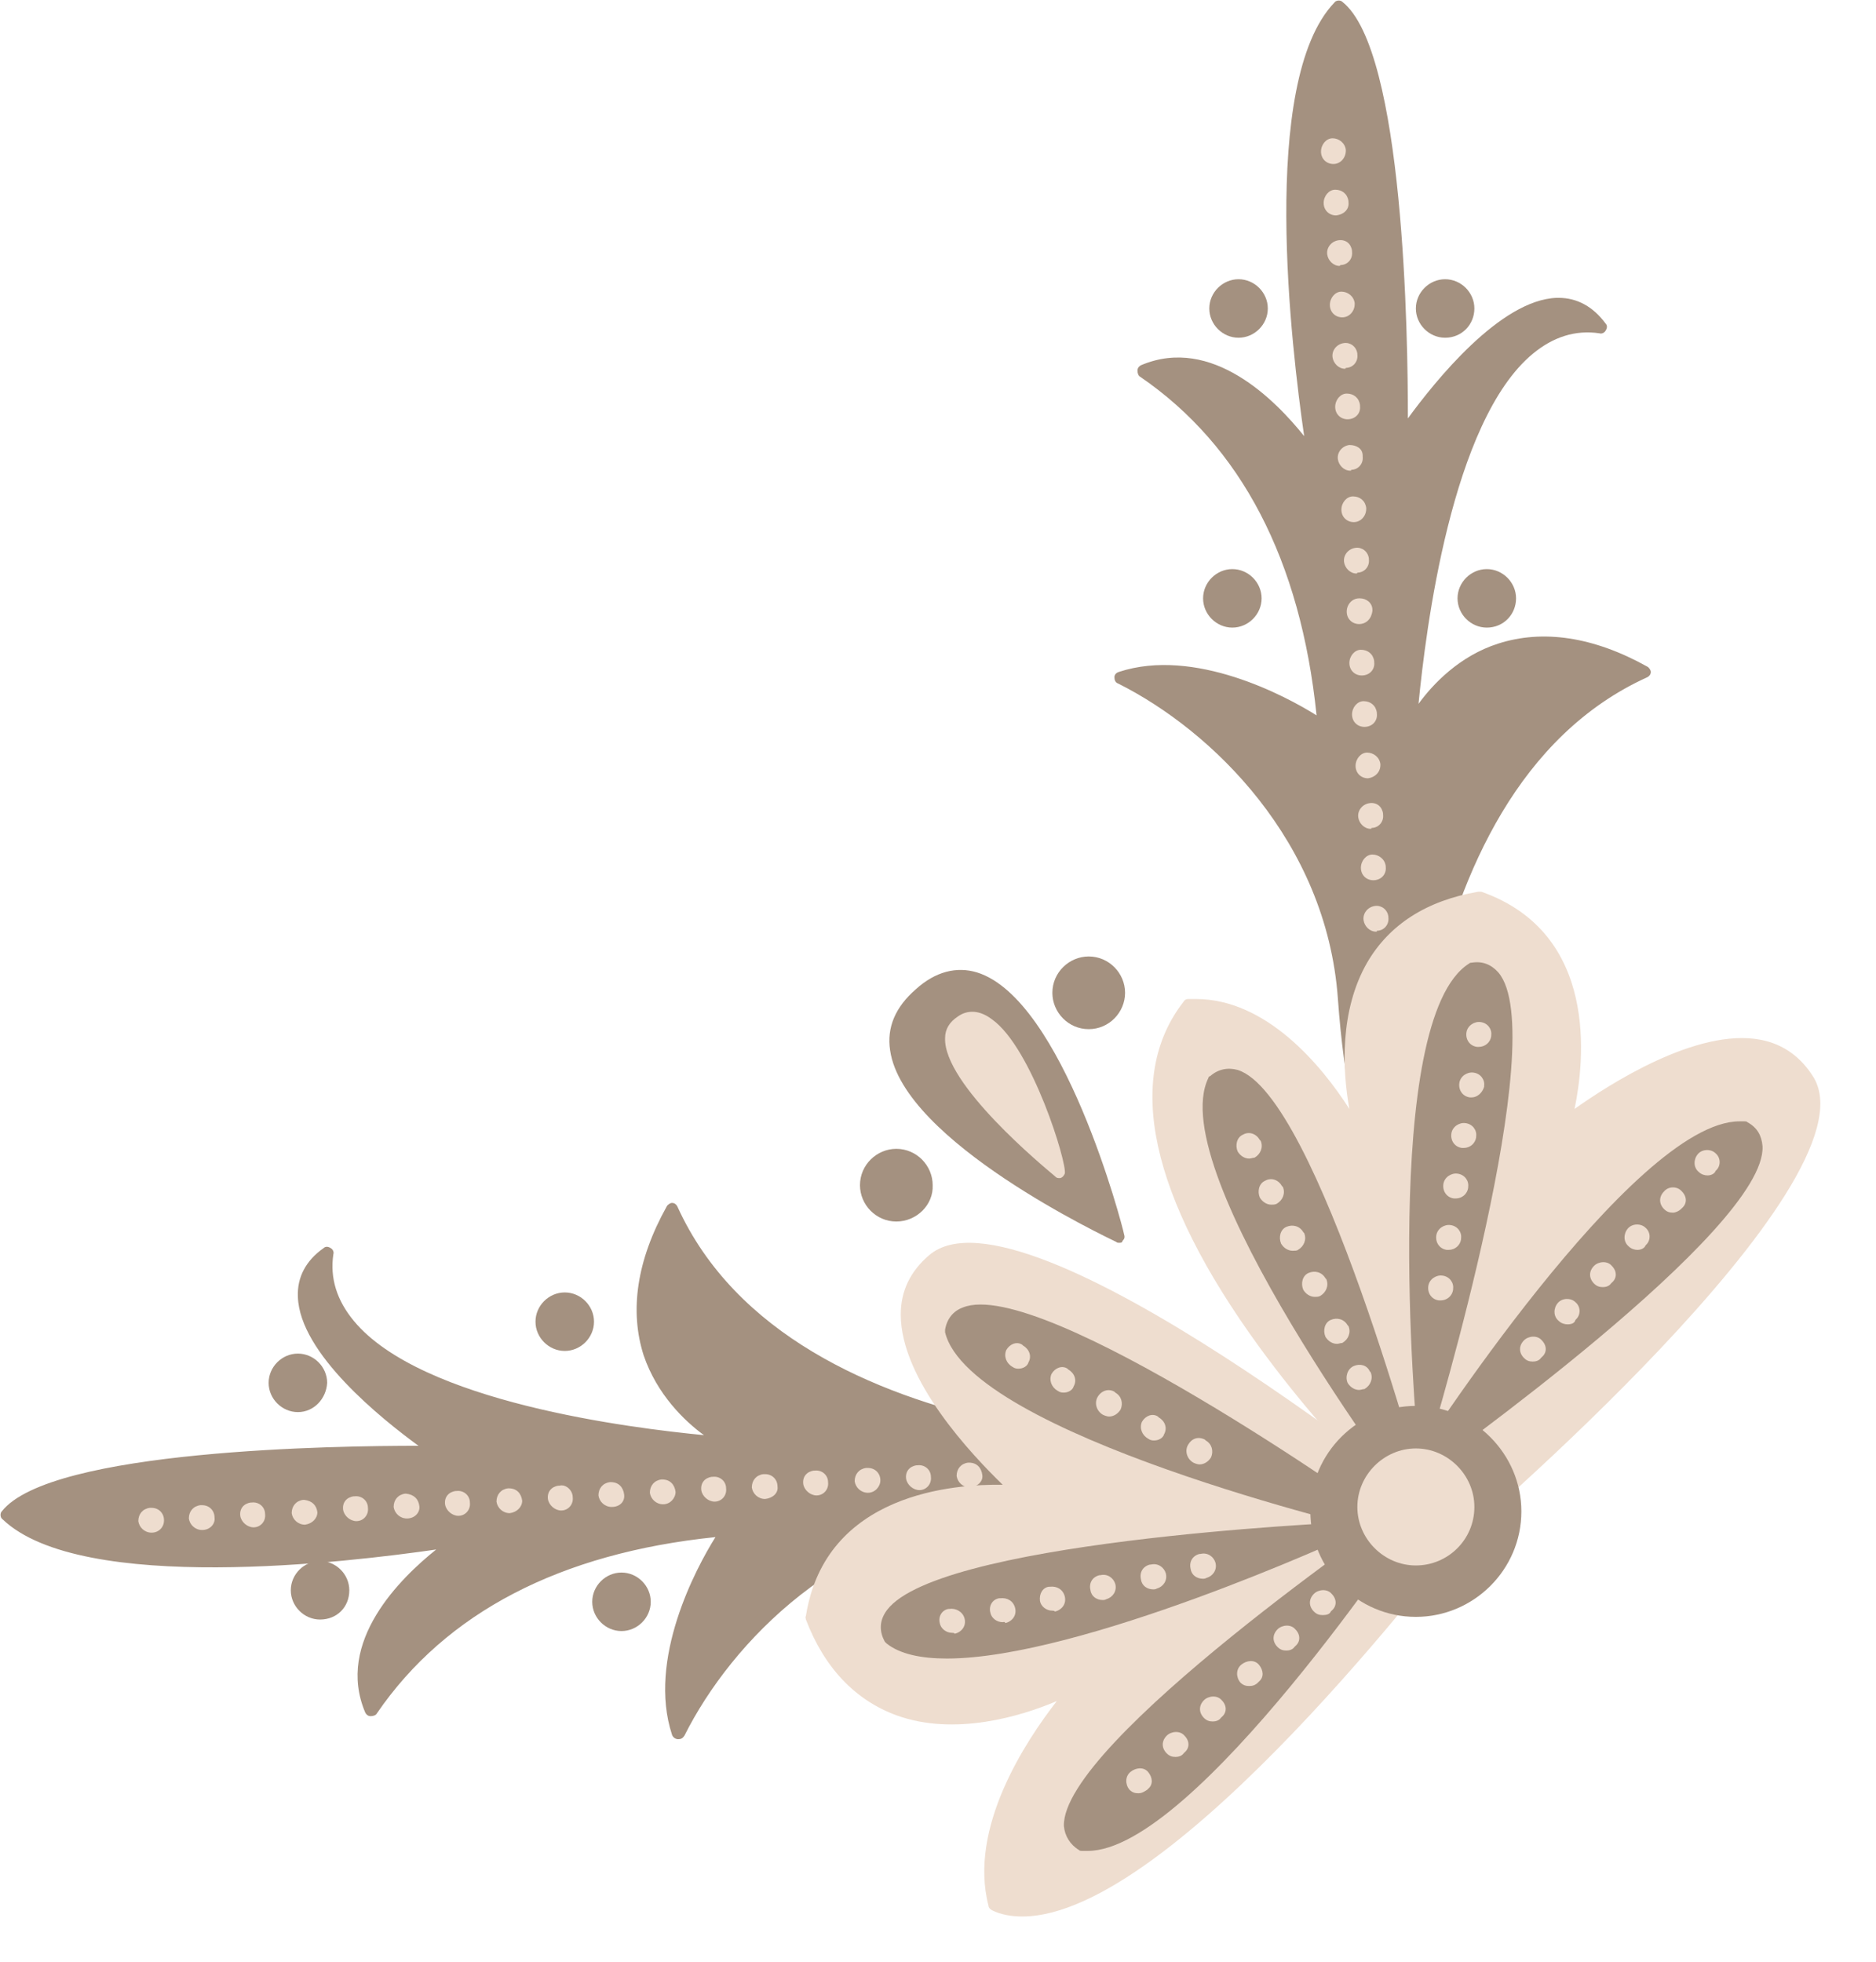 <?xml version="1.0" encoding="UTF-8"?><svg xmlns="http://www.w3.org/2000/svg" xmlns:xlink="http://www.w3.org/1999/xlink" height="221.3" preserveAspectRatio="xMidYMid meet" version="1.0" viewBox="-0.2 -0.2 211.6 221.3" width="211.6" zoomAndPan="magnify"><g><g><g fill="#a49180" id="change1_6"><path d="M158.2,139.1c0,0-2.5-50,27.2-63.4c-18.6-10.2-26.4,6.5-26.4,6.5s2.6-47.9,21.4-45.4 c-7.6-10.1-22.6,12.6-22.6,12.6s0.7-42.6-7.1-48.7c-9.9,10.2-2.8,51.2-2.8,51.2s-9.1-14.5-19.3-10.2c6.5,4.5,18.1,15,20.3,40.2 c0,0-12.9-8.9-22.9-5.6c8.9,4.4,23.8,16.4,25.2,36.1C152.8,132.2,158.2,139.1,158.2,139.1z" fill="inherit"/><path d="M158.2,139.8c-0.2,0-0.4-0.1-0.6-0.3c-0.2-0.3-5.5-7.3-6.9-27.1c-1.3-17.7-14.2-30.2-24.8-35.5 c-0.3-0.1-0.4-0.4-0.4-0.7c0-0.3,0.2-0.5,0.5-0.6c8.5-2.8,18.8,2.7,22.3,4.9c-1.8-17.5-8.5-30.4-19.9-38.2 c-0.2-0.1-0.3-0.4-0.3-0.7c0-0.3,0.2-0.5,0.4-0.6c8-3.4,15.2,4,18.4,8c-1.4-9.7-5.1-40,3.4-48.9c0.2-0.3,0.7-0.3,0.9-0.1 c7,5.5,7.4,37.9,7.4,47c3-4.1,10.4-13.4,16.8-13.6c0.1,0,0.1,0,0.2,0c2.1,0,3.9,1,5.3,2.9c0.2,0.2,0.2,0.5,0,0.8 c-0.1,0.2-0.4,0.4-0.7,0.3c-2.7-0.4-5.2,0.4-7.5,2.3c-9.2,7.6-12.1,31.3-12.9,39.5c1.6-2.2,4.6-5.4,9-6.8 c5-1.6,10.7-0.8,16.8,2.6c0.2,0.1,0.4,0.4,0.4,0.6c0,0.3-0.2,0.5-0.4,0.6c-28.9,13.1-26.9,62.3-26.8,62.8c0,0.3-0.2,0.6-0.5,0.7 C158.4,139.8,158.3,139.8,158.2,139.8z M128.2,76.6c6.1,3.4,22.5,14.5,24,35.8c0.9,13.2,3.7,20.6,5.3,24 c0-10.5,1.9-48.4,26.4-60.7c-5.3-2.6-10.1-3.2-14.4-1.8c-6.7,2.2-9.7,8.6-9.8,8.6c-0.1,0.3-0.5,0.5-0.8,0.4 c-0.3-0.1-0.6-0.4-0.5-0.7c0.1-1.4,2-33.8,13.6-43.5c2.1-1.7,4.3-2.6,6.8-2.7c-0.9-0.8-2-1.2-3.2-1.1c-7.3,0.2-16.9,14.7-17,14.9 c-0.2,0.3-0.5,0.4-0.8,0.3c-0.3-0.1-0.5-0.4-0.5-0.7c0-0.4,0.6-40.5-6.3-47.7c-8.8,10.6-2.2,49.7-2.1,50.1 c0.1,0.3-0.1,0.7-0.4,0.8c-0.3,0.1-0.7,0-0.9-0.3c-0.1-0.1-8.1-12.8-17.1-10.4c11.3,8.4,17.9,21.8,19.5,39.9 c0,0.3-0.1,0.5-0.3,0.7c-0.2,0.1-0.5,0.1-0.8,0C148.6,82.4,137.5,74.8,128.2,76.6z" fill="inherit"/></g><g id="change2_11"><path d="M155.7,116.4c-0.7,0-1.3-0.6-1.4-1.3c-0.1-0.8,0.5-1.5,1.3-1.6c0.8,0,1.4,0.4,1.5,1.2l0,0.1 c0.1,0.8-0.5,1.5-1.3,1.5C155.8,116.4,155.7,116.4,155.7,116.4z M155.4,110.7c-0.8,0-1.4-0.6-1.4-1.4c0-0.8,0.6-1.5,1.3-1.5 c0.8,0,1.4,0.5,1.5,1.3l0,0.1C156.8,110,156.2,110.6,155.4,110.7C155.4,110.7,155.4,110.7,155.4,110.7z M155,104.9 c-0.7,0-1.3-0.6-1.4-1.3c-0.1-0.8,0.5-1.5,1.3-1.6c0.7-0.1,1.4,0.4,1.5,1.2l0,0.1c0.1,0.8-0.5,1.5-1.3,1.5 C155.1,104.9,155.1,104.9,155,104.9z M154.7,99.1c-0.8,0-1.4-0.6-1.4-1.4c0-0.8,0.6-1.5,1.3-1.5c0.7,0,1.4,0.5,1.5,1.3l0,0.1 C156.2,98.4,155.6,99.1,154.7,99.1C154.8,99.1,154.7,99.1,154.7,99.1z M154.4,93.3c-0.7,0-1.3-0.6-1.4-1.3 c-0.1-0.8,0.5-1.5,1.3-1.6c0.8-0.1,1.4,0.4,1.5,1.2l0,0.1c0.1,0.8-0.5,1.5-1.3,1.5C154.5,93.3,154.4,93.3,154.4,93.3z M154.1,87.6 c-0.8,0-1.4-0.6-1.4-1.4c0-0.8,0.6-1.5,1.3-1.5c0.7,0,1.4,0.5,1.5,1.3l0,0.1C155.5,86.9,154.9,87.5,154.1,87.6 C154.1,87.6,154.1,87.6,154.1,87.6z M153.7,81.8c-0.8,0-1.4-0.6-1.4-1.4c0-0.8,0.6-1.5,1.3-1.5c0.8,0,1.4,0.5,1.5,1.3l0,0.1 C155.2,81.1,154.6,81.8,153.7,81.8C153.8,81.8,153.8,81.8,153.7,81.8z M153.4,76c-0.8,0-1.4-0.6-1.4-1.4c0-0.8,0.6-1.5,1.3-1.5 c0.8,0,1.4,0.5,1.5,1.3l0,0.1C154.9,75.3,154.3,76,153.4,76C153.5,76,153.4,76,153.4,76z M153.1,70.2c-0.8,0-1.4-0.6-1.4-1.4 c0-0.8,0.6-1.5,1.4-1.5c0,0,0,0,0.1,0c0.7,0,1.4,0.5,1.4,1.3l0,0.1C154.5,69.6,153.9,70.2,153.1,70.2 C153.1,70.2,153.1,70.2,153.1,70.2z M152.8,64.5c-0.7,0-1.3-0.6-1.4-1.3c-0.1-0.8,0.5-1.5,1.3-1.6c0.7-0.1,1.4,0.4,1.5,1.2l0,0.1 c0.1,0.8-0.5,1.5-1.3,1.5C152.9,64.5,152.8,64.5,152.8,64.5z M152.5,58.7c-0.8,0-1.4-0.6-1.4-1.4c0-0.8,0.6-1.5,1.3-1.5 c0.8,0,1.4,0.5,1.5,1.3l0,0.1C153.9,58,153.3,58.7,152.5,58.7C152.5,58.7,152.5,58.7,152.5,58.7z M152.1,52.9 c-0.7,0-1.3-0.6-1.4-1.3c-0.1-0.8,0.5-1.5,1.3-1.6c0.8,0,1.5,0.4,1.5,1.2l0,0.1c0.1,0.8-0.5,1.5-1.3,1.5 C152.2,52.9,152.2,52.9,152.1,52.9z M151.8,47.1c-0.8,0-1.4-0.6-1.4-1.4c0-0.8,0.6-1.5,1.3-1.5c0.8,0,1.4,0.5,1.5,1.3l0,0.1 C153.3,46.5,152.6,47.1,151.8,47.1C151.9,47.1,151.8,47.1,151.8,47.1z M151.5,41.4c-0.7,0-1.3-0.6-1.4-1.3 c-0.1-0.8,0.5-1.5,1.3-1.6c0.7-0.1,1.4,0.4,1.5,1.2l0,0.1c0.1,0.8-0.5,1.5-1.3,1.5C151.6,41.4,151.5,41.4,151.5,41.4z M151.2,35.6 c-0.8,0-1.4-0.6-1.4-1.4c0-0.8,0.6-1.5,1.3-1.5c0.7,0,1.4,0.5,1.5,1.3l0,0.1C152.6,34.9,152,35.6,151.2,35.6 C151.2,35.6,151.2,35.6,151.2,35.6z M150.9,29.8c-0.7,0-1.3-0.6-1.4-1.3c-0.1-0.8,0.5-1.5,1.3-1.6c0.8-0.1,1.4,0.4,1.5,1.2l0,0.1 c0.1,0.8-0.5,1.5-1.3,1.5C150.9,29.8,150.9,29.8,150.9,29.8z M150.5,24.1c-0.8,0-1.4-0.6-1.4-1.4c0-0.8,0.6-1.5,1.3-1.5 c0.8,0,1.4,0.5,1.5,1.3l0,0.1C152,23.4,151.4,24,150.5,24.1C150.6,24.1,150.5,24.1,150.5,24.1z M150.2,18.3 c-0.8,0-1.4-0.6-1.4-1.4c0-0.8,0.6-1.5,1.3-1.5c0.7,0,1.4,0.5,1.5,1.3l0,0.1C151.6,17.6,151,18.3,150.2,18.3 C150.2,18.3,150.2,18.3,150.2,18.3z" fill="#eeddcf"/></g></g><g fill="#a49180" id="change1_19"><path d="M139.1,163.3c0,0-50,2.5-63.4-27.2c-10.2,18.6,6.5,26.4,6.5,26.4s-47.9-2.6-45.4-21.4 c-10.1,7.6,12.6,22.6,12.6,22.6s-42.6-0.7-48.7,7.1c10.2,9.9,51.2,2.8,51.2,2.8s-14.5,9.1-10.2,19.3c4.5-6.5,15-18.1,40.2-20.3 c0,0-8.9,12.9-5.6,22.9c4.4-8.9,16.4-23.8,36.1-25.2C132.2,168.7,139.1,163.3,139.1,163.3z" fill="inherit"/><path d="M76.3,196C76.3,196,76.3,196,76.3,196c-0.3,0-0.6-0.2-0.7-0.5c-2.8-8.5,2.7-18.8,4.9-22.3 c-17.5,1.8-30.4,8.5-38.2,19.9c-0.1,0.2-0.4,0.3-0.7,0.3c-0.3,0-0.5-0.2-0.6-0.4c-3.4-8,4-15.2,8-18.4c-9.7,1.4-40,5.1-48.9-3.4 c-0.3-0.2-0.3-0.7-0.1-0.9c5.5-7,37.9-7.4,47-7.4c-4.1-3-13.4-10.4-13.6-16.8c-0.1-2.2,0.9-4.1,2.9-5.5c0.2-0.2,0.5-0.2,0.8,0 c0.2,0.1,0.4,0.4,0.3,0.7c-0.4,2.7,0.4,5.2,2.3,7.5c7.6,9.2,31.3,12.1,39.5,12.9c-2.2-1.6-5.3-4.6-6.8-9c-1.6-5-0.8-10.7,2.6-16.8 c0.1-0.2,0.4-0.4,0.6-0.4c0,0,0,0,0,0c0.3,0,0.5,0.2,0.6,0.4c13.1,28.9,62.2,26.9,62.8,26.8c0.3,0.1,0.6,0.2,0.7,0.5 c0.1,0.3,0,0.6-0.2,0.8c-0.3,0.2-7.3,5.5-27.1,6.9C94.8,172.1,82.3,185,77,195.6C76.8,195.9,76.6,196,76.3,196z M81.9,171.7 c0.2,0,0.5,0.1,0.6,0.3c0.1,0.2,0.1,0.5,0,0.8c-0.1,0.1-7.7,11.3-5.9,20.6c3.4-6.1,14.6-22.5,35.8-24c13.2-0.9,20.6-3.7,24-5.3 c-10.5,0-48.4-1.9-60.7-26.4c-2.6,5.3-3.2,10.1-1.8,14.4c2.2,6.7,8.6,9.7,8.6,9.8c0.3,0.1,0.5,0.5,0.4,0.8 c-0.1,0.3-0.4,0.5-0.7,0.5c-1.4-0.1-33.8-2-43.5-13.6c-1.7-2.1-2.6-4.3-2.7-6.8c-0.8,0.9-1.1,2-1.1,3.2c0.2,7.3,14.7,16.9,14.9,17 c0.3,0.2,0.4,0.5,0.3,0.8c-0.1,0.3-0.4,0.5-0.7,0.5c-0.1,0-1,0-2.7,0c-9.2,0-38.9,0.5-45,6.3c10.6,8.8,49.7,2.2,50.1,2.1 c0.3,0,0.7,0.1,0.8,0.4c0.1,0.3,0,0.7-0.3,0.9c-0.1,0.1-12.8,8.1-10.4,17.1C50.3,179.8,63.7,173.3,81.9,171.7 C81.9,171.7,81.9,171.7,81.9,171.7z" fill="inherit"/></g><g id="change2_4"><path d="M16.9,172.7c-0.8,0-1.4-0.6-1.5-1.3c0-0.8,0.5-1.4,1.3-1.5l0.1,0c0,0,0,0,0.1,0c0.8,0,1.4,0.6,1.4,1.4 C18.3,172.1,17.7,172.7,16.9,172.7C16.9,172.7,16.9,172.7,16.9,172.7z M22.6,172.4c-0.8,0-1.4-0.6-1.5-1.3c0-0.8,0.5-1.4,1.3-1.5 l0.1,0c0,0,0,0,0.1,0c0.8,0,1.4,0.6,1.4,1.4C24.1,171.7,23.5,172.4,22.6,172.4C22.7,172.4,22.7,172.4,22.6,172.4z M28.4,172.1 c-0.7,0-1.4-0.6-1.5-1.3c-0.1-0.8,0.4-1.4,1.2-1.5l0.1,0c0.8-0.1,1.5,0.5,1.5,1.3c0.1,0.8-0.5,1.5-1.3,1.5 C28.5,172.1,28.5,172.1,28.4,172.1z M34.2,171.8c-0.8,0-1.4-0.6-1.5-1.3c0-0.8,0.5-1.4,1.3-1.5l0.1,0c0.9,0.1,1.4,0.6,1.5,1.4 C35.6,171.1,35,171.7,34.2,171.8C34.2,171.8,34.2,171.8,34.2,171.8z M40,171.4c-0.7,0-1.4-0.6-1.5-1.3c-0.1-0.8,0.4-1.4,1.2-1.5 l0.1,0c0.8-0.1,1.5,0.5,1.5,1.3c0.1,0.8-0.5,1.5-1.3,1.5C40,171.4,40,171.4,40,171.4z M45.7,171.1c-0.8,0-1.4-0.6-1.5-1.3 c0-0.8,0.5-1.4,1.3-1.5l0.1,0c0.9,0.1,1.4,0.6,1.5,1.4C47.2,170.4,46.6,171.1,45.7,171.1C45.8,171.1,45.8,171.1,45.7,171.1z M51.5,170.8c-0.7,0-1.4-0.6-1.5-1.3c-0.1-0.8,0.4-1.4,1.2-1.5l0.1,0c0.8-0.1,1.5,0.5,1.5,1.3c0.1,0.8-0.5,1.5-1.3,1.5 C51.6,170.8,51.5,170.8,51.5,170.8z M57.3,170.5c-0.8,0-1.4-0.6-1.5-1.3c0-0.8,0.5-1.4,1.3-1.5l0.1,0c0.9,0,1.4,0.6,1.5,1.4 C58.7,169.8,58.1,170.4,57.3,170.5C57.3,170.5,57.3,170.5,57.3,170.5z M63.1,170.2c-0.7,0-1.4-0.6-1.5-1.3 c-0.1-0.8,0.4-1.4,1.2-1.5l0.1,0c0.7-0.2,1.5,0.5,1.5,1.3c0.1,0.8-0.5,1.5-1.3,1.5C63.1,170.2,63.1,170.2,63.1,170.2z M68.8,169.8 c-0.8,0-1.4-0.6-1.5-1.3c0-0.8,0.5-1.4,1.3-1.5l0.1,0c0.9,0,1.4,0.6,1.5,1.4S69.7,169.8,68.8,169.8 C68.9,169.8,68.8,169.8,68.8,169.8z M74.6,169.5c-0.8,0-1.4-0.6-1.5-1.3c0-0.8,0.5-1.4,1.3-1.5l0.1,0c0.9,0,1.4,0.6,1.5,1.4 C76,168.8,75.4,169.5,74.6,169.5C74.6,169.5,74.6,169.5,74.6,169.5z M80.4,169.2c-0.7,0-1.4-0.6-1.5-1.3c-0.1-0.8,0.4-1.4,1.2-1.5 l0.1,0c0.8-0.1,1.5,0.5,1.5,1.3c0.1,0.8-0.5,1.5-1.3,1.5C80.4,169.2,80.4,169.2,80.4,169.2z M86.1,168.9c-0.8,0-1.4-0.6-1.5-1.3 c0-0.8,0.5-1.4,1.3-1.5l0.1,0c0,0,0,0,0.1,0c0.8,0,1.4,0.6,1.4,1.4C87.6,168.2,87,168.8,86.1,168.9 C86.2,168.9,86.2,168.9,86.1,168.9z M91.9,168.5c-0.7,0-1.4-0.6-1.5-1.3c-0.1-0.8,0.4-1.4,1.2-1.5l0.1,0c0.8-0.1,1.5,0.5,1.5,1.3 c0.1,0.8-0.5,1.5-1.3,1.5C92,168.5,92,168.5,91.9,168.5z M97.7,168.2c-0.8,0-1.4-0.6-1.5-1.3c0-0.8,0.5-1.4,1.3-1.5l0.1,0 c0,0,0,0,0.1,0c0.8,0,1.4,0.6,1.4,1.4C99.1,167.5,98.5,168.2,97.7,168.2C97.7,168.2,97.7,168.2,97.7,168.2z M103.5,167.9 c-0.7,0-1.4-0.6-1.5-1.3c-0.1-0.8,0.4-1.4,1.2-1.5l0.1,0c0.8-0.1,1.5,0.5,1.5,1.3c0.1,0.8-0.5,1.5-1.3,1.5 C103.5,167.9,103.5,167.9,103.5,167.9z M109.2,167.6c-0.8,0-1.4-0.6-1.5-1.3c0-0.8,0.5-1.4,1.3-1.5l0.1,0c0.9,0,1.4,0.6,1.5,1.4 C110.7,166.9,110.1,167.5,109.2,167.6C109.3,167.6,109.3,167.6,109.2,167.6z M115,167.3c-0.7,0-1.4-0.6-1.5-1.3 c-0.1-0.8,0.4-1.4,1.2-1.5l0.1,0c0.9-0.2,1.5,0.5,1.5,1.3c0.1,0.8-0.5,1.5-1.3,1.5C115.1,167.3,115,167.3,115,167.3z" fill="#eeddcf"/></g><g fill="#eeddcf" id="change2_2"><path d="M104.9,141.9c-10.2,8.8,9.8,26.2,9.8,26.2s-20.8-2.5-23.4,14.1c7.8,20.2,30.3,7.4,30.3,7.4s-12.6,13.6-9.7,25 c15.6,6.5,51.9-42,51.9-42S115.1,133.2,104.9,141.9z" fill="inherit"/><path d="M115.1,216c-1.2,0-2.4-0.2-3.4-0.7c-0.2-0.1-0.4-0.3-0.4-0.5c-2.3-8.8,4.2-18.6,7.7-23.1 c-4,1.7-11.5,4-18.1,1.6c-4.6-1.7-8.1-5.3-10.2-10.8c0-0.1-0.1-0.2,0-0.4c2.2-13.9,16.8-14.9,22.2-14.8 c-3.4-3.3-11.5-11.8-11.5-19.2c0-2.7,1.1-4.9,3.2-6.7l0,0c10.6-9.1,57.9,29.2,59.9,30.8c0.3,0.2,0.3,0.7,0.1,1 C163,175,132.2,216,115.1,216z M112.5,214.2c14.3,5.1,46.3-36.1,50.3-41.3c-13.8-11.2-49.7-37.2-57.6-30.4l0,0 c-1.8,1.5-2.7,3.4-2.7,5.6c0,8.5,12.4,19.4,12.5,19.5c0.2,0.2,0.3,0.5,0.2,0.8c-0.1,0.3-0.4,0.5-0.7,0.4 c-0.8-0.1-20-2.2-22.6,13.3c2,5,5.1,8.4,9.3,9.8c8.9,3.2,19.8-2.9,20-3c0.3-0.2,0.7-0.1,0.9,0.2c0.2,0.3,0.2,0.7,0,0.9 C122,190.3,110,203.4,112.5,214.2z M104.9,141.9L104.9,141.9L104.9,141.9z" fill="inherit"/></g><g fill="#eeddcf" id="change2_12"><path d="M203.9,121.7c-6.7-11.7-27.6,4.8-27.6,4.8s6.2-20-9.6-25.6c-21.3,4-12.9,28.4-12.9,28.4s-8.3-17.1-20-16.2 c-15.9,20.3,28.9,60.9,28.9,60.9S210.7,133.4,203.9,121.7z" fill="inherit"/><path d="M162.8,174.8c-0.2,0-0.3-0.1-0.5-0.2c-0.1-0.1-11.4-10.4-20.5-22.9c-12.3-16.9-15.2-30.3-8.5-38.9 c0.1-0.2,0.3-0.3,0.5-0.3c0.3,0,0.6,0,0.9,0c7.9,0,14.1,7.4,17.3,12.4c-0.8-4.4-1.1-11.1,2-16.5c2.5-4.3,6.7-7,12.5-8 c0.1,0,0.2,0,0.4,0c13.3,4.7,11.6,19.2,10.5,24.5c3.8-2.7,13.8-9.2,21-7.8c2.6,0.5,4.6,2,6,4.3l0,0c7,12-39.3,51.6-41.3,53.2 C163.2,174.7,163,174.8,162.8,174.8z M134.3,113.9c-13.9,18.5,23.9,54.9,28.6,59.2c13.5-11.5,45.7-42,40.5-51.1l0,0 c-1.2-2-2.8-3.2-5.1-3.6c-8.4-1.6-21.3,8.6-21.5,8.7c-0.2,0.2-0.6,0.2-0.8,0c-0.3-0.2-0.4-0.5-0.3-0.8c0.2-0.8,5.8-19.3-9-24.6 c-5.3,1-9.2,3.5-11.4,7.3c-4.8,8.2-0.8,20-0.8,20.2c0.1,0.4-0.1,0.7-0.4,0.9c-0.3,0.2-0.7,0-0.9-0.3c-0.1-0.2-7.8-15.9-18.5-15.9 C134.6,113.9,134.4,113.9,134.3,113.9z" fill="inherit"/></g><g fill="#a49180" id="change1_9"><path d="M126,139.3c0,0-9.9-38.4-22.4-27.3S126,139.3,126,139.3z" fill="inherit"/><path d="M126,140c-0.1,0-0.2,0-0.3-0.1c-1-0.5-24-11.3-25.5-21.6c-0.4-2.6,0.6-4.9,2.9-6.9c2.2-2,4.6-2.6,6.9-1.9 c9.7,3,16.4,28.5,16.6,29.6c0.1,0.3,0,0.5-0.2,0.7C126.4,140,126.2,140,126,140z M108.2,110.7c-1.4,0-2.7,0.6-4.1,1.8 c-1.9,1.7-2.7,3.6-2.4,5.7c1.2,8.2,18.2,17.3,23.3,19.8c-1.6-5.5-7.6-24.7-15.3-27.1C109.2,110.8,108.7,110.7,108.2,110.7z" fill="inherit"/></g><g fill="#a49180" id="change1_15"><circle cx="122.6" cy="111.7" fill="inherit" r="3.4"/><path d="M122.6,115.9c-2.3,0-4.1-1.9-4.1-4.1c0-2.3,1.9-4.1,4.1-4.1c2.3,0,4.1,1.9,4.1,4.1 C126.7,114,124.9,115.9,122.6,115.9z M122.6,109c-1.5,0-2.7,1.2-2.7,2.7c0,1.5,1.2,2.7,2.7,2.7s2.7-1.2,2.7-2.7 C125.3,110.2,124.1,109,122.6,109z" fill="inherit"/></g><g fill="#a49180" id="change1_8"><circle cx="100.9" cy="133.4" fill="inherit" r="3.4"/><path d="M100.9,137.6c-2.3,0-4.1-1.9-4.1-4.1c0-2.3,1.9-4.1,4.1-4.1c2.3,0,4.1,1.9,4.1,4.1 C105.1,135.7,103.2,137.6,100.9,137.6z M100.9,130.7c-1.5,0-2.7,1.2-2.7,2.7c0,1.5,1.2,2.7,2.7,2.7c1.5,0,2.7-1.2,2.7-2.7 C103.6,131.9,102.4,130.7,100.9,130.7z" fill="inherit"/></g><g fill="#a49180" id="change1_10"><circle cx="159.5" cy="170.3" fill="inherit" r="11.2"/><path d="M159.5,182.2c-6.6,0-11.9-5.4-11.9-11.9c0-6.6,5.4-11.9,11.9-11.9s11.9,5.4,11.9,11.9 C171.4,176.9,166,182.2,159.5,182.2z M159.5,159.8c-5.8,0-10.5,4.7-10.5,10.5c0,5.8,4.7,10.5,10.5,10.5s10.5-4.7,10.5-10.5 C170,164.5,165.3,159.8,159.5,159.8z" fill="inherit"/></g><g fill="#a49180" id="change1_4"><path d="M160.4,162.3c0,0-4.3-47.1,5.5-53.2C177,107.4,160.4,162.3,160.4,162.3z" fill="inherit"/><path d="M160.4,163C160.4,163,160.3,163,160.4,163c-0.4,0-0.7-0.3-0.7-0.6c-0.2-1.9-4.2-47.6,5.8-53.9 c0.1-0.1,0.2-0.1,0.3-0.1c1.2-0.2,2.2,0.2,3,1.1c6.1,7.1-7.2,51.2-7.7,53C161,162.8,160.7,163,160.4,163z M166.1,109.7 c-2.6,1.8-5.7,8.1-6,28.2c-0.1,8.1,0.3,15.9,0.6,20.4c4.2-14.5,11.2-43,6.9-48C167.3,109.9,166.8,109.7,166.1,109.7z" fill="inherit"/></g><g fill="#a49180" id="change1_5"><path d="M159.5,165.7c0,0,25.5-39.8,37-38.7C206.2,132.6,159.5,165.7,159.5,165.7z" fill="inherit"/><path d="M159.5,166.4c-0.2,0-0.4-0.1-0.5-0.2c-0.2-0.2-0.3-0.6-0.1-0.9c1-1.6,25.1-39,37.1-39c0.2,0,0.4,0,0.6,0 c0.1,0,0.2,0,0.3,0.1c1.1,0.6,1.6,1.5,1.7,2.7c0.5,9.4-37,36-38.6,37.2C159.7,166.3,159.6,166.4,159.5,166.4z M195.9,127.7 c-3.2,0-9.6,3.4-21.7,18.7c-5,6.3-9.5,12.8-12,16.5c12.1-8.9,35.2-27.2,34.9-33.7c0-0.6-0.3-1.1-0.9-1.5 C196.1,127.7,196,127.7,195.9,127.7z" fill="inherit"/></g><g fill="#a49180" id="change1_16"><path d="M160.2,169.8c0,0-28.5-37.8-23.4-48.1C145.4,114.5,160.2,169.8,160.2,169.8z" fill="inherit"/><path d="M160.2,170.5c-0.2,0-0.4-0.1-0.6-0.3c-1.2-1.6-28.7-38.2-23.5-48.8c0-0.1,0.1-0.2,0.2-0.2 c0.9-0.8,2-1,3.1-0.7c9,2.8,20.9,47.2,21.4,49.1c0.1,0.3-0.1,0.7-0.4,0.8C160.5,170.5,160.3,170.5,160.2,170.5z M137.4,122.2 c-1.3,2.9-0.6,9.9,9.8,27.1c4.2,6.9,8.7,13.4,11.3,17c-4.1-14.5-13.2-42.5-19.5-44.4C138.5,121.7,137.9,121.8,137.4,122.2z" fill="inherit"/></g><g fill="#a49180" id="change1_1"><path d="M152.3,172.2c0,0-43,19.7-52,12.5C95.1,174.7,152.3,172.2,152.3,172.2z" fill="inherit"/><path d="M106.6,186.9c-2.9,0-5.3-0.5-6.8-1.7c-0.1-0.1-0.1-0.1-0.2-0.2c-0.6-1.1-0.6-2.2,0-3.2 c4.7-8.1,50.6-10.2,52.6-10.3c0.4,0,0.6,0.2,0.7,0.5c0.1,0.3-0.1,0.7-0.4,0.8C151.1,173.5,121.6,186.9,106.6,186.9z M100.9,184.2 c2.5,1.9,9.6,2.7,28.6-3.7c7.7-2.6,14.9-5.6,19.1-7.4c-15,0.9-44.3,3.7-47.6,9.4C100.6,183.1,100.6,183.6,100.9,184.2z" fill="inherit"/></g><g fill="#a49180" id="change1_7"><path d="M155.9,172c0,0-46.1-10.8-48.7-22C109.1,138.8,155.9,172,155.9,172z" fill="inherit"/><path d="M155.9,172.7c-0.1,0-0.1,0-0.2,0c-1.9-0.4-46.5-11.1-49.3-22.6c0-0.1,0-0.2,0-0.3c0.2-1.2,0.9-2.1,2-2.5 c8.8-3.6,46.3,22.9,47.9,24.1c0.3,0.2,0.4,0.6,0.2,0.9C156.4,172.5,156.1,172.7,155.9,172.7z M107.8,149.9c0.8,3,5.9,8,24.9,14.6 c7.7,2.7,15.2,4.7,19.6,5.9c-12.4-8.5-37.3-24.2-43.4-21.7C108.3,148.9,108,149.3,107.8,149.9z" fill="inherit"/></g><g fill="#a49180" id="change1_2"><path d="M159.5,169.8c0,0-26.2,39.4-37.6,38C112.2,202.2,159.5,169.8,159.5,169.8z" fill="inherit"/><path d="M122.5,208.6c-0.2,0-0.4,0-0.7,0c-0.1,0-0.2,0-0.3-0.1c-1-0.6-1.6-1.6-1.7-2.7c-0.3-9.4,37.6-35.4,39.2-36.5 c0.3-0.2,0.7-0.2,0.9,0.1c0.2,0.2,0.3,0.6,0.1,0.9C159,171.8,134.5,208.6,122.5,208.6z M122.1,207.2c0.1,0,0.2,0,0.4,0 c3.3,0,9.7-3.4,21.9-18.3c5.1-6.3,9.7-12.6,12.3-16.3c-12.3,8.7-35.7,26.6-35.4,33.1C121.3,206.4,121.6,206.8,122.1,207.2z" fill="inherit"/></g><g id="change2_5"><path d="M153.1,156.6c-0.5,0-1-0.3-1.3-0.8c-0.3-0.7,0-1.6,0.7-1.9c0.7-0.3,1.5-0.1,1.8,0.6l0.1,0.1 c0.3,0.7,0,1.5-0.7,1.9C153.5,156.5,153.3,156.6,153.1,156.6z M150.6,151.4c-0.5,0-1-0.3-1.3-0.8c-0.3-0.7-0.1-1.6,0.6-1.9 c0.7-0.3,1.5-0.1,1.9,0.6l0.1,0.1c0.3,0.7,0,1.5-0.7,1.9C151,151.3,150.8,151.4,150.6,151.4z M148.1,146.1c-0.5,0-1-0.3-1.3-0.8 c-0.3-0.7-0.1-1.6,0.6-1.9c0.7-0.3,1.5-0.1,1.9,0.6l0.1,0.1c0.3,0.7,0,1.5-0.7,1.9C148.5,146.1,148.3,146.1,148.1,146.1z M145.6,140.9c-0.5,0-1-0.3-1.3-0.8c-0.3-0.7-0.1-1.6,0.6-1.9c0.7-0.3,1.5-0.1,1.9,0.6l0.1,0.1c0.3,0.7,0,1.5-0.7,1.9 C146.1,140.9,145.8,140.9,145.6,140.9z M143.2,135.7c-0.5,0-1-0.3-1.3-0.8c-0.3-0.7-0.1-1.6,0.6-1.9c0.7-0.4,1.5-0.1,1.9,0.6 l0.1,0.1c0.3,0.7,0,1.5-0.7,1.9C143.6,135.7,143.4,135.7,143.2,135.7z M140.7,130.5c-0.5,0-1-0.3-1.3-0.8c-0.3-0.7-0.1-1.6,0.6-1.9 c0.7-0.4,1.5-0.1,1.9,0.6l0.1,0.1c0.3,0.7,0,1.5-0.7,1.9C141.1,130.4,140.9,130.5,140.7,130.5z" fill="#eeddcf"/></g><g id="change2_6"><path d="M162.3,146.5c-0.1,0-0.1,0-0.2,0c-0.8-0.1-1.3-0.8-1.2-1.6c0.1-0.8,0.9-1.3,1.6-1.2c0.8,0.1,1.3,0.8,1.2,1.5 l0,0.1C163.6,146,163,146.5,162.3,146.5z M163.2,140.8c-0.1,0-0.1,0-0.2,0c-0.8-0.1-1.3-0.8-1.2-1.6c0.1-0.8,0.9-1.3,1.6-1.2 c0.8,0.1,1.3,0.8,1.2,1.5l0,0.1C164.5,140.3,163.9,140.8,163.2,140.8z M164,135c-0.1,0-0.1,0-0.2,0c-0.8-0.1-1.3-0.8-1.2-1.6 c0.1-0.8,0.9-1.3,1.6-1.2c0.8,0.1,1.3,0.8,1.2,1.5l0,0.1C165.3,134.5,164.7,135,164,135z M164.9,129.3c-0.1,0-0.1,0-0.2,0 c-0.8-0.1-1.3-0.8-1.2-1.6c0.1-0.8,0.9-1.3,1.6-1.2c0.8,0.1,1.3,0.8,1.2,1.5l0,0.1C166.2,128.8,165.6,129.3,164.9,129.3z M165.8,123.6c-0.1,0-0.1,0-0.2,0c-0.8-0.1-1.3-0.8-1.2-1.6c0.1-0.8,0.9-1.3,1.6-1.2c0.8,0.1,1.3,0.8,1.2,1.5l0,0.1 C167,123.1,166.4,123.6,165.8,123.6z M166.6,117.9c-0.1,0-0.1,0-0.2,0c-0.8-0.1-1.3-0.8-1.2-1.6c0.1-0.8,0.9-1.3,1.6-1.2 c0.8,0.1,1.3,0.8,1.2,1.5l0,0.1C167.9,117.4,167.3,117.9,166.6,117.9z" fill="#eeddcf"/></g><g id="change2_7"><path d="M172.7,153.4c-0.4,0-0.7-0.1-1-0.4c-0.6-0.6-0.6-1.4,0-2c0.5-0.5,1.5-0.6,2,0c0.6,0.6,0.6,1.4,0,1.9l-0.1,0.1 C173.4,153.3,173,153.4,172.7,153.4z M176.6,149.2c-0.3,0-0.7-0.1-1-0.4c-0.6-0.5-0.6-1.4-0.1-2c0.5-0.6,1.5-0.6,2-0.1 c0.6,0.5,0.6,1.4,0.1,1.9l-0.1,0.1C177.4,149.1,177,149.2,176.6,149.2z M180.6,145c-0.4,0-0.7-0.1-1-0.4c-0.6-0.6-0.6-1.4,0-2 c0.5-0.5,1.5-0.6,2,0c0.6,0.6,0.6,1.4,0,1.9l-0.1,0.1C181.3,144.9,180.9,145,180.6,145z M184.5,140.8c-0.3,0-0.7-0.1-1-0.4 c-0.6-0.5-0.6-1.4-0.1-2c0.5-0.6,1.5-0.6,2-0.1c0.6,0.5,0.6,1.4,0.1,1.9l-0.1,0.1C185.3,140.6,184.9,140.8,184.5,140.8z M188.5,136.6c-0.4,0-0.7-0.1-1-0.4c-0.6-0.6-0.6-1.4,0-2c0.5-0.6,1.5-0.6,2,0c0.6,0.6,0.6,1.4,0,1.9l-0.1,0.1 C189.2,136.4,188.8,136.6,188.5,136.6z M192.4,132.4c-0.3,0-0.7-0.1-1-0.4c-0.6-0.5-0.6-1.4-0.1-2c0.5-0.6,1.5-0.6,2-0.1 c0.6,0.5,0.6,1.4,0.1,1.9l-0.1,0.1C193.2,132.2,192.8,132.4,192.4,132.4z" fill="#eeddcf"/></g><g fill="#eeddcf" id="change2_1"><circle cx="159.5" cy="169.8" fill="inherit" r="5.9"/><path d="M159.5,176.4c-3.6,0-6.6-3-6.6-6.6c0-3.6,3-6.6,6.6-6.6c3.6,0,6.6,3,6.6,6.6 C166.1,173.5,163.1,176.4,159.5,176.4z M159.5,164.7c-2.9,0-5.2,2.3-5.2,5.2s2.3,5.2,5.2,5.2c2.9,0,5.2-2.3,5.2-5.2 S162.3,164.7,159.5,164.7z" fill="inherit"/></g><g id="change2_8"><path d="M135.1,165c-0.2,0-0.5-0.1-0.7-0.2c-0.7-0.4-1-1.3-0.6-2c0.4-0.7,1.1-1,1.9-0.6l0.1,0.1 c0.7,0.4,0.9,1.2,0.6,1.9C136.1,164.7,135.6,165,135.1,165z M130,162.3c-0.2,0-0.4,0-0.7-0.2c-0.7-0.4-1-1.2-0.7-1.9 c0.4-0.7,1.2-1,1.8-0.6l0.1,0.1c0.7,0.4,1,1.2,0.6,1.9C131,162,130.5,162.3,130,162.3z M124.9,159.6c-0.2,0-0.5-0.1-0.7-0.2 c-0.7-0.4-1-1.3-0.6-2c0.4-0.7,1.2-1,1.9-0.6l0.1,0.1c0.7,0.4,0.9,1.2,0.6,1.9C125.9,159.3,125.4,159.6,124.9,159.6z M119.8,156.9 c-0.2,0-0.4,0-0.7-0.2c-0.7-0.4-1-1.2-0.7-1.9c0.4-0.7,1.2-1,1.8-0.6l0.1,0.1c0.7,0.4,1,1.2,0.6,1.9 C120.8,156.6,120.3,156.9,119.8,156.9z M114.7,154.2c-0.2,0-0.4,0-0.7-0.2c-0.7-0.4-1-1.2-0.7-1.9c0.4-0.7,1.2-1,1.8-0.6l0.1,0.1 c0.7,0.4,1,1.2,0.6,1.9C115.7,153.9,115.2,154.2,114.7,154.2z" fill="#eeddcf"/></g><g id="change2_9"><path d="M107.2,184c-0.7,0-1.3-0.5-1.4-1.1c-0.2-0.8,0.3-1.5,1-1.6l0.1,0c0.7-0.1,1.5,0.3,1.7,1.1 c0.2,0.8-0.3,1.5-1.1,1.7C107.4,184,107.3,184,107.2,184z M112.9,182.8c-0.7,0-1.3-0.5-1.4-1.1c-0.2-0.8,0.3-1.5,1-1.6l0.1,0 c0.8-0.1,1.5,0.3,1.7,1.1c0.2,0.8-0.3,1.5-1.1,1.7C113.1,182.7,113,182.8,112.9,182.8z M118.5,181.5c-0.7,0-1.3-0.5-1.4-1.1 c-0.1-0.8,0.3-1.5,1-1.6l0.1,0c0.8-0.1,1.5,0.3,1.7,1.1c0.2,0.8-0.3,1.5-1.1,1.7C118.7,181.5,118.6,181.5,118.5,181.5z M124.2,180.3c-0.7,0-1.3-0.4-1.4-1.1c-0.2-0.8,0.2-1.5,1-1.7l0.1,0c0.8-0.2,1.5,0.3,1.7,1c0.2,0.8-0.3,1.5-1,1.7 C124.4,180.3,124.3,180.3,124.2,180.3z M129.9,179.1c-0.7,0-1.3-0.4-1.4-1.1c-0.2-0.8,0.2-1.5,1-1.7l0.1,0c0.8-0.2,1.5,0.3,1.7,1 c0.2,0.8-0.3,1.5-1,1.7C130.1,179.1,130,179.1,129.9,179.1z M135.5,177.9c-0.7,0-1.3-0.4-1.4-1.1c-0.2-0.8,0.2-1.5,1-1.7l0.1,0 c0.8-0.2,1.5,0.3,1.7,1c0.2,0.8-0.3,1.5-1,1.7C135.7,177.9,135.6,177.9,135.5,177.9z" fill="#eeddcf"/></g><g id="change2_10"><path d="M128.2,202.1c-0.4,0-0.7-0.1-1-0.4c-0.5-0.6-0.5-1.5,0.1-2c0.6-0.5,1.5-0.6,2,0s0.6,1.4,0,1.9l-0.1,0.1 C128.9,201.9,128.6,202.1,128.2,202.1z M132.4,198c-0.4,0-0.7-0.1-1-0.4c-0.6-0.6-0.6-1.4,0-2c0.5-0.5,1.5-0.6,2,0 c0.6,0.6,0.6,1.4,0,1.9l-0.1,0.1C133.1,197.9,132.7,198,132.4,198z M136.6,194c-0.4,0-0.7-0.1-1-0.4c-0.6-0.6-0.6-1.4,0-2 c0.5-0.5,1.5-0.6,2,0c0.6,0.6,0.6,1.4,0,1.9l-0.1,0.1C137.3,193.9,136.9,194,136.6,194z M140.7,190c-0.4,0-0.7-0.1-1-0.4 c-0.5-0.6-0.5-1.5,0.1-2s1.5-0.6,2,0c0.5,0.6,0.6,1.4,0,1.9l-0.1,0.1C141.4,189.9,141.1,190,140.7,190z M144.9,186 c-0.4,0-0.7-0.1-1-0.4c-0.6-0.6-0.6-1.4,0-2c0.5-0.5,1.5-0.6,2,0c0.6,0.6,0.6,1.4,0,1.9l-0.1,0.1C145.6,185.9,145.2,186,144.9,186z M149,182c-0.4,0-0.7-0.1-1-0.4c-0.6-0.6-0.6-1.4,0-2c0.5-0.5,1.5-0.6,2,0c0.6,0.6,0.6,1.4,0,1.9l-0.1,0.1 C149.8,181.9,149.4,182,149,182z" fill="#eeddcf"/></g><g fill="#eeddcf" id="change2_3"><path d="M119.2,132c0.2-0.8-5.7-20.4-11-16.9C102.8,118.7,119.2,132,119.2,132z" fill="inherit"/><path d="M119.2,132.7c-0.2,0-0.3-0.1-0.4-0.2c-1.3-1.1-12.6-10.4-12.4-15.6c0-1,0.5-1.8,1.4-2.4 c0.8-0.6,2.2-1,3.9,0.3c4.5,3.2,8.5,16.3,8.2,17.4c-0.1,0.2-0.2,0.4-0.5,0.5C119.3,132.7,119.2,132.7,119.2,132.7z M109.4,115.4 c-0.3,0-0.6,0.1-0.9,0.3c-0.5,0.3-0.7,0.7-0.7,1.3c-0.2,3.3,6.4,9.7,10.3,13.1c-1.1-3.9-4.4-12.8-7.7-14.5 C110,115.5,109.7,115.4,109.4,115.4z" fill="inherit"/></g><g fill="#a49180" id="change1_20"><circle cx="138.8" cy="67.3" fill="inherit" r="2.6"/><path d="M138.8,70.6c-1.8,0-3.3-1.5-3.3-3.3c0-1.8,1.5-3.3,3.3-3.3s3.3,1.5,3.3,3.3C142.1,69.1,140.6,70.6,138.8,70.6 z M138.8,65.5c-1,0-1.9,0.8-1.9,1.9s0.8,1.9,1.9,1.9c1,0,1.9-0.8,1.9-1.9S139.9,65.5,138.8,65.5z" fill="inherit"/></g><g fill="#a49180" id="change1_14"><circle cx="63.5" cy="148.9" fill="inherit" r="2.6"/><path d="M63.5,152.2c-1.8,0-3.3-1.5-3.3-3.3s1.5-3.3,3.3-3.3c1.8,0,3.3,1.5,3.3,3.3S65.3,152.2,63.5,152.2z M63.5,147 c-1,0-1.9,0.8-1.9,1.9c0,1,0.8,1.9,1.9,1.9s1.9-0.8,1.9-1.9C65.4,147.9,64.5,147,63.5,147z" fill="inherit"/></g><g fill="#a49180" id="change1_18"><circle cx="33.4" cy="155.8" fill="inherit" r="2.6"/><path d="M33.4,159.1c-1.8,0-3.3-1.5-3.3-3.3c0-1.8,1.5-3.3,3.3-3.3c1.8,0,3.3,1.5,3.3,3.3 C36.6,157.6,35.2,159.1,33.4,159.1z M33.4,153.9c-1,0-1.9,0.8-1.9,1.9c0,1,0.8,1.9,1.9,1.9s1.9-0.8,1.9-1.9 C35.2,154.8,34.4,153.9,33.4,153.9z" fill="inherit"/></g><g fill="#a49180" id="change1_11"><circle cx="35.9" cy="179.2" fill="inherit" r="2.6"/><path d="M35.9,182.5c-1.8,0-3.3-1.5-3.3-3.3c0-1.8,1.5-3.3,3.3-3.3c1.8,0,3.3,1.5,3.3,3.3 C39.2,181.1,37.8,182.5,35.9,182.5z M35.9,177.4c-1,0-1.9,0.8-1.9,1.9c0,1,0.8,1.9,1.9,1.9c1,0,1.9-0.8,1.9-1.9 C37.8,178.2,37,177.4,35.9,177.4z" fill="inherit"/></g><g fill="#a49180" id="change1_13"><circle cx="69.9" cy="180.5" fill="inherit" r="2.6"/><path d="M69.9,183.8c-1.8,0-3.3-1.5-3.3-3.3s1.5-3.3,3.3-3.3c1.8,0,3.3,1.5,3.3,3.3S71.7,183.8,69.9,183.8z M69.9,178.6c-1,0-1.9,0.8-1.9,1.9s0.8,1.9,1.9,1.9s1.9-0.8,1.9-1.9S71,178.6,69.9,178.6z" fill="inherit"/></g><g fill="#a49180" id="change1_12"><circle cx="167.5" cy="67.3" fill="inherit" r="2.6"/><path d="M167.5,70.6c-1.8,0-3.3-1.5-3.3-3.3c0-1.8,1.5-3.3,3.3-3.3c1.8,0,3.3,1.5,3.3,3.3 C170.8,69.1,169.4,70.6,167.5,70.6z M167.5,65.5c-1,0-1.9,0.8-1.9,1.9s0.8,1.9,1.9,1.9c1,0,1.9-0.8,1.9-1.9S168.6,65.5,167.5,65.5 z" fill="inherit"/></g><g fill="#a49180" id="change1_17"><circle cx="162.8" cy="34.6" fill="inherit" r="2.6"/><path d="M162.8,37.9c-1.8,0-3.3-1.5-3.3-3.3s1.5-3.3,3.3-3.3c1.8,0,3.3,1.5,3.3,3.3S164.7,37.9,162.8,37.9z M162.8,32.7c-1,0-1.9,0.8-1.9,1.9s0.8,1.9,1.9,1.9c1,0,1.9-0.8,1.9-1.9S163.9,32.7,162.8,32.7z" fill="inherit"/></g><g fill="#a49180" id="change1_3"><circle cx="139.5" cy="34.6" fill="inherit" r="2.6"/><path d="M139.5,37.9c-1.8,0-3.3-1.5-3.3-3.3s1.5-3.3,3.3-3.3c1.8,0,3.3,1.5,3.3,3.3S141.3,37.9,139.5,37.9z M139.5,32.7c-1,0-1.9,0.8-1.9,1.9s0.8,1.9,1.9,1.9c1,0,1.9-0.8,1.9-1.9S140.5,32.7,139.5,32.7z" fill="inherit"/></g></g></svg>